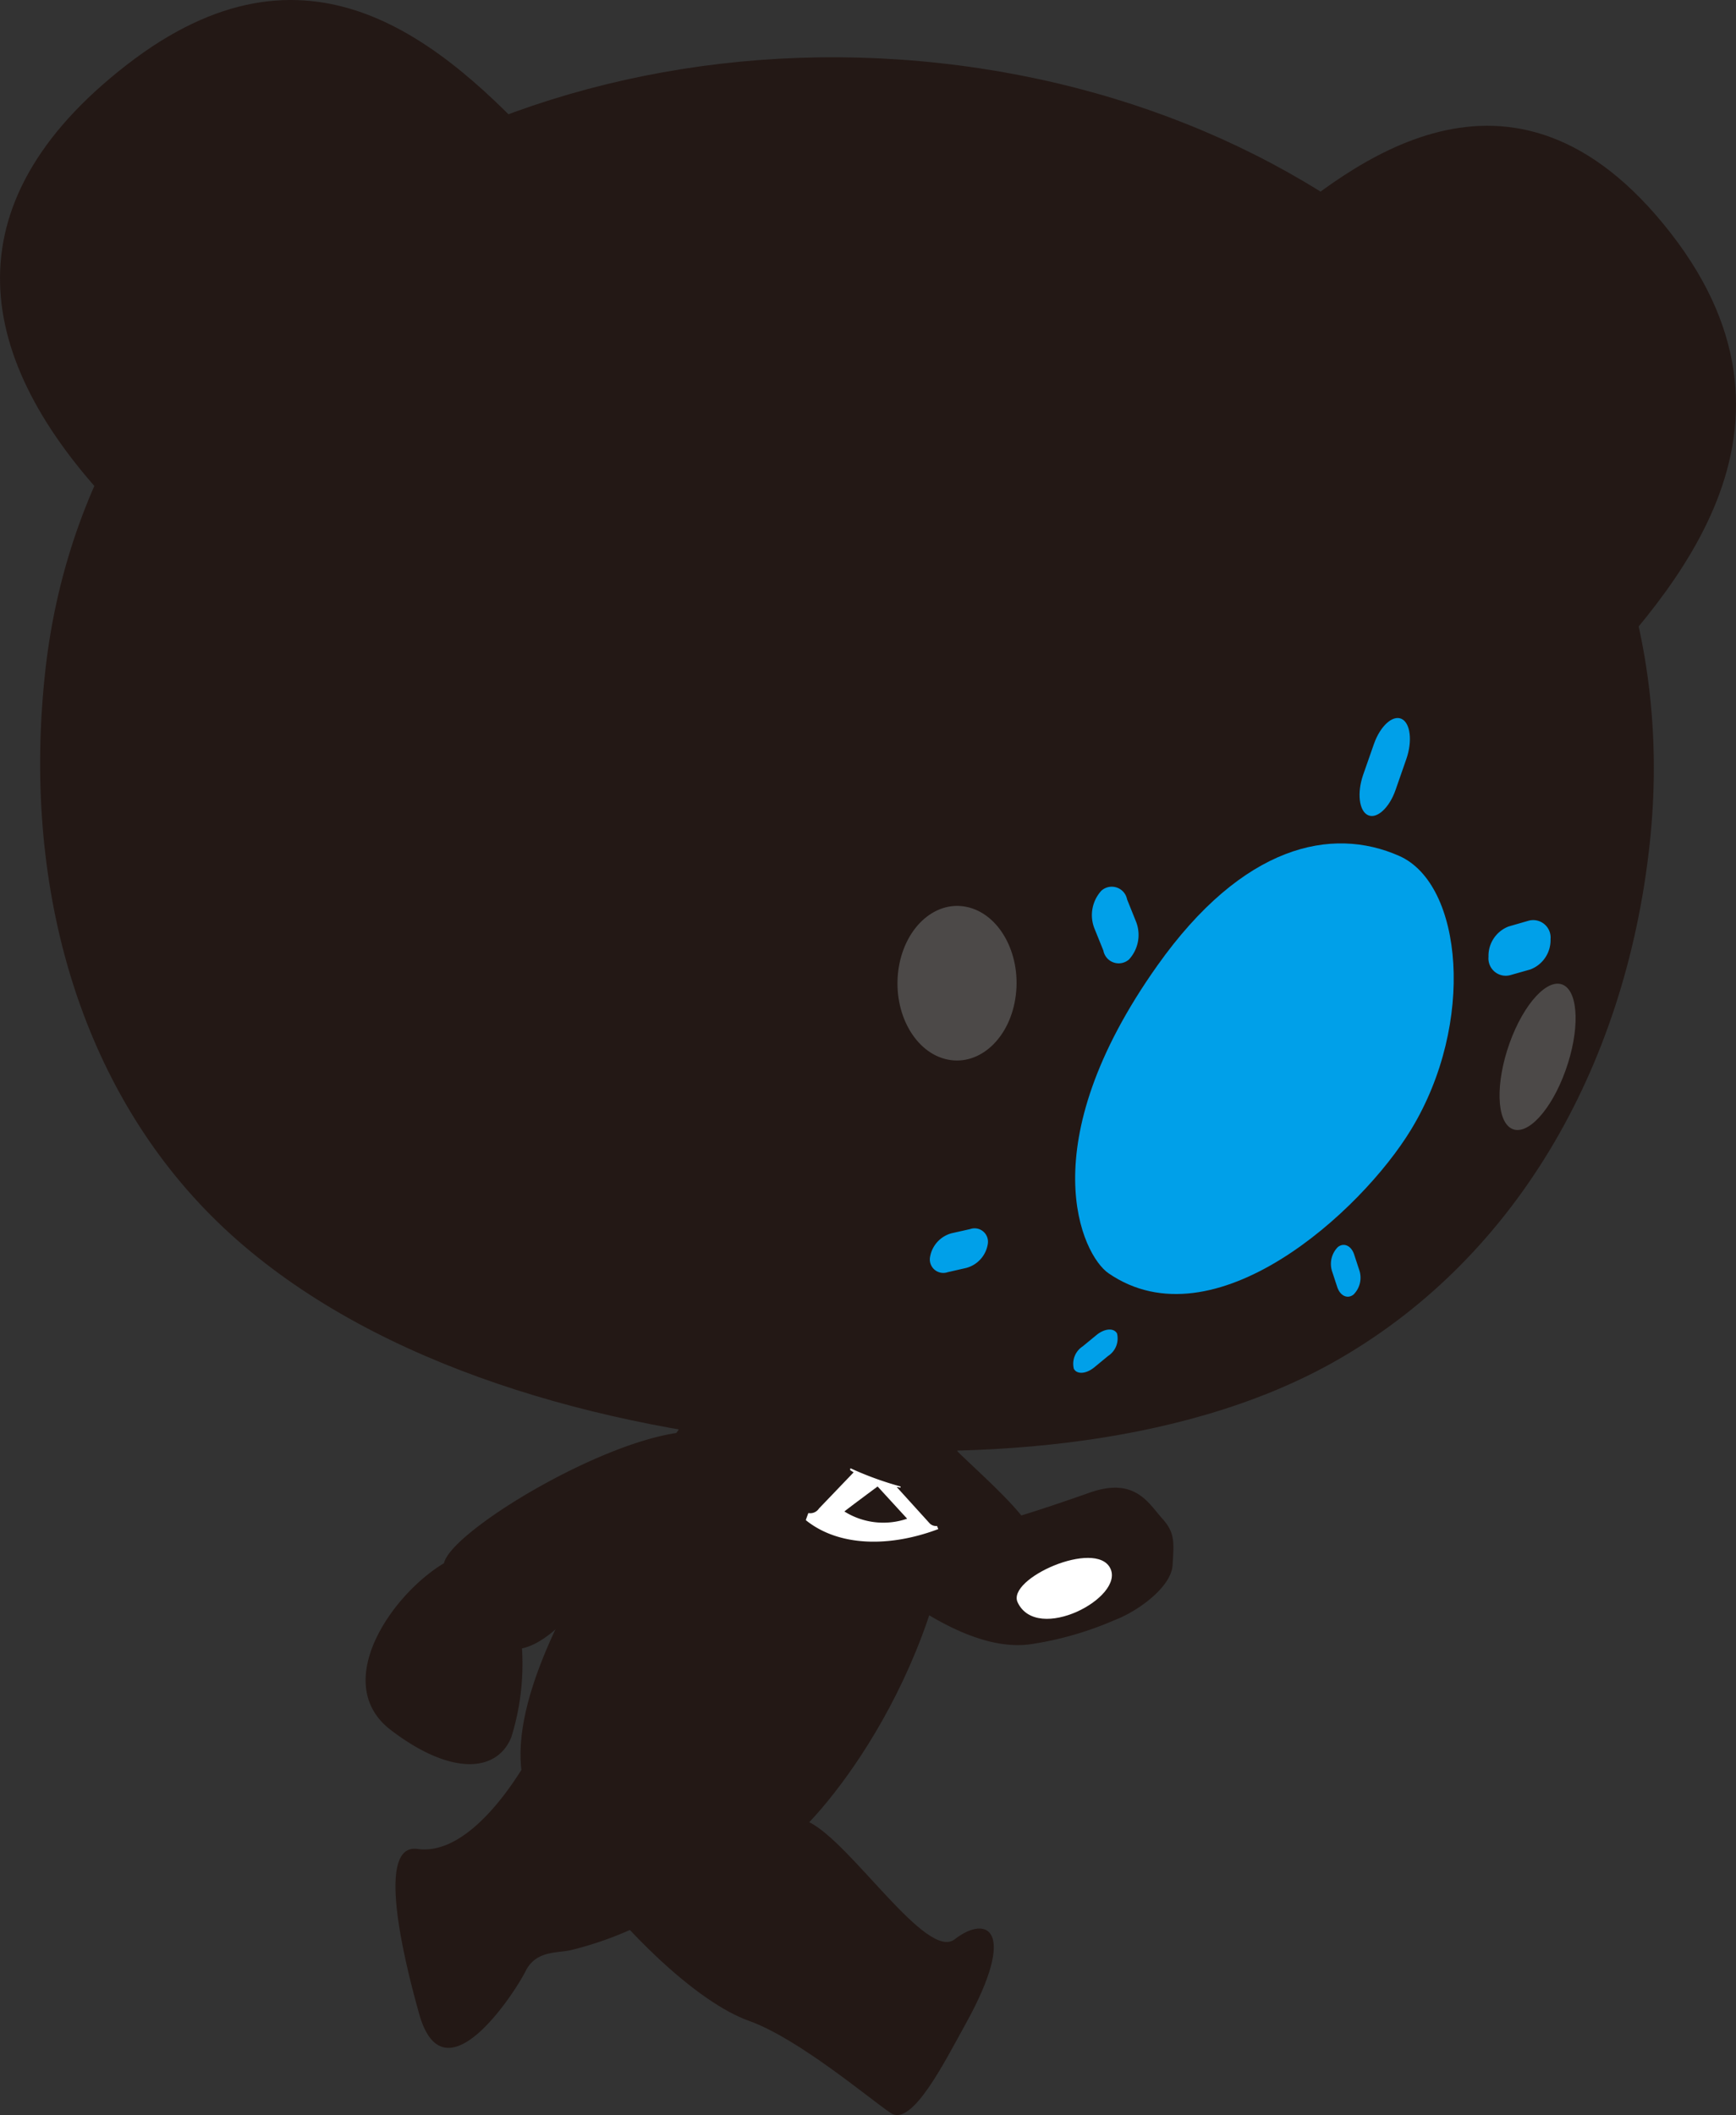 <svg id="もじ" xmlns="http://www.w3.org/2000/svg" viewBox="0 0 104.976 127.867"><rect x="0" y="0" width="104.976" height="127.867" fill="#333333" stroke="none"/><title>intro_kumato_001</title><path d="M56.18,85.414c-1.383,12.626,1.893,24.727,10.051,32.909,8.051,8.062,20.884,12.278,33.803,13.693,11.864,1.3,24.736.323,33.931-4.787,10.964-6.103,17.736-17.695,19.232-31.342,2.748-25.082-16.899-44.406-42.921-47.256C84.255,45.782,58.927,60.327,56.18,85.414Z" transform="translate(-53.446 -44.815)" style="fill:#231815"/><path d="M148.739,86.978c4.934-5.473,15.391-15.685,5.723-28.086-9.668-12.401-19.615-3.802-24.004-.272Z" transform="translate(-53.446 -44.815)" style="fill:#231815"/><path d="M86.542,54.182c-6.445-7.044-14.51-13.929-25.447-5.436s-9.152,17.879-.889,26.607C68.62,84.24,86.542,54.182,86.542,54.182Z" transform="translate(-53.446 -44.815)" style="fill:#231815"/><path d="M135.874,91.661c-0.377,1.086-.246,2.183.293,2.433,0.535,0.251,1.291-.436,1.668-1.522l0.65-1.865c0.381-1.085.25-2.182-.289-2.434-0.539-.249-1.291.439-1.67,1.524Z" transform="translate(-53.446 -44.815)" style="fill:#00a0e9"/><path d="M144.681,100.822a1.896,1.896,0,0,0-1.225,1.835,1.047,1.047,0,0,0,1.324,1.107l1.199-.339a1.894,1.894,0,0,0,1.228-1.836,1.054,1.054,0,0,0-1.33-1.112Z" transform="translate(-53.446 -44.815)" style="fill:#00a0e9"/><path d="M134.308,122.619c0.178,0.54.625,0.743,0.984,0.459a1.436,1.436,0,0,0,.344-1.495l-0.303-.924c-0.174-.538-0.621-0.74-0.986-0.455a1.449,1.449,0,0,0-.34,1.497Z" transform="translate(-53.446 -44.815)" style="fill:#00a0e9"/><path d="M118.917,126.209a1.252,1.252,0,0,0-.535,1.357c0.191,0.352.748,0.311,1.238-.091l0.832-.686a1.257,1.257,0,0,0,.539-1.362c-0.195-.347-0.752-0.304-1.24.096Z" transform="translate(-53.446 -44.815)" style="fill:#00a0e9"/><path d="M110.995,119.369a1.793,1.793,0,0,0-1.31,1.446,0.814,0.814,0,0,0,1.068.909l1.119-.256a1.784,1.784,0,0,0,1.305-1.443,0.81,0.81,0,0,0-1.066-.906Z" transform="translate(-53.446 -44.815)" style="fill:#00a0e9"/><path d="M121.601,99.188a0.942,0.942,0,0,0-1.553-.528,2.189,2.189,0,0,0-.418,2.293l0.537,1.328a0.943,0.943,0,0,0,1.551.536,2.19,2.19,0,0,0,.418-2.3Z" transform="translate(-53.446 -44.815)" style="fill:#00a0e9"/><path d="M144.731,107.875c-0.859,2.399-.801,4.718.134,5.175,0.933,0.46,2.39-1.117,3.247-3.515,0.865-2.403.803-4.718-.131-5.174C147.046,103.903,145.591,105.478,144.731,107.875Z" transform="translate(-53.446 -44.815)" style="fill:#4c4948"/><path d="M107.761,103.529c0.315-2.546,2.16-4.292,4.123-3.891,1.965,0.397,3.304,2.792,2.988,5.337-0.31,2.555-2.156,4.296-4.118,3.896C108.788,108.473,107.449,106.08,107.761,103.529Z" transform="translate(-53.446 -44.815)" style="fill:#4c4948"/><path d="M120.481,121.792c-1.603-1.099-4.769-7.729,2.958-18.615,5.163-7.274,10.525-8.432,14.623-6.615,3.838,1.701,4.627,10.097.713,16.539C135.756,118.071,126.858,126.165,120.481,121.792Z" transform="translate(-53.446 -44.815)" style="fill:#00a0e9"/><path d="M96.807,128.809l-1.93,2.574c-4.934.429-14.156,6.005-14.585,7.936-3.217,1.931-6.862,7.293-3.217,10.081s6.434,2.573,7.292.429a14.863,14.863,0,0,0,.643-5.362c2.145-.429,4.719-4.076,5.147-5.362,3.86,0.644,9.651-1.286,9.651-1.286" transform="translate(-53.446 -44.815)" style="fill:#231815"/><path d="M98.094,126.02c-1.287,2.788-17.159,21.019-12.226,28.311s9.866,11.582,12.869,12.654,7.293,4.719,8.579,5.577,3.291-3.177,4.505-5.362c3.217-5.791,1.286-6.649-.644-5.147-1.693,1.317-6.221-5.791-8.794-7.078,3.647-3.86,10.633-14.497,8.579-27.239" transform="translate(-53.446 -44.815)" style="fill:#231815"/><path d="M94.448,159.908a21.048,21.048,0,0,1-6.434,2.789c-0.858.214-2.145-.001-2.788,1.286s-4.933,7.936-6.435,2.574-2.231-10.262-.106-9.965c3.783,0.528,7.184-6.336,7.184-6.336" transform="translate(-53.446 -44.815)" style="fill:#231815"/><path d="M107.834,141.289c2.511,1.781,5.426,3.318,8.017,2.914a20.201,20.201,0,0,0,5.021-1.457c1.295-.485,3.4-1.944,3.481-3.32s0.162-1.943-.647-2.834-1.62-2.51-4.373-1.538-4.129,1.377-4.129,1.377c-1.296-1.62-4.131-3.969-4.616-4.697" transform="translate(-53.446 -44.815)" style="fill:#231815"/><path d="M102.327,136.287s-0.159.421-.152,0.429c1.977,1.597,5.045,1.657,8.01.539l-0.078-.19a0.534,0.534,0,0,1-.494-0.215l0.05,0.058-1.999-2.203,0.234,0.044,0.008-.069a19.881,19.881,0,0,1-3.038-1.105l-0.015.114,0.212,0.136-2.094,2.184A0.637,0.637,0,0,1,102.327,136.287Zm2.182-.095c-0.019-.013,2.006-1.513,2.006-1.513l1.786,1.948A4.433,4.433,0,0,1,104.509,136.192Z" transform="translate(-53.446 -44.815)" style="fill:#fff"/><path d="M114.983,141.684c-0.676-1.436,4.717-3.83,5.601-2.062S116.162,144.189,114.983,141.684Z" transform="translate(-53.446 -44.815)" style="fill:#fff"/></svg>